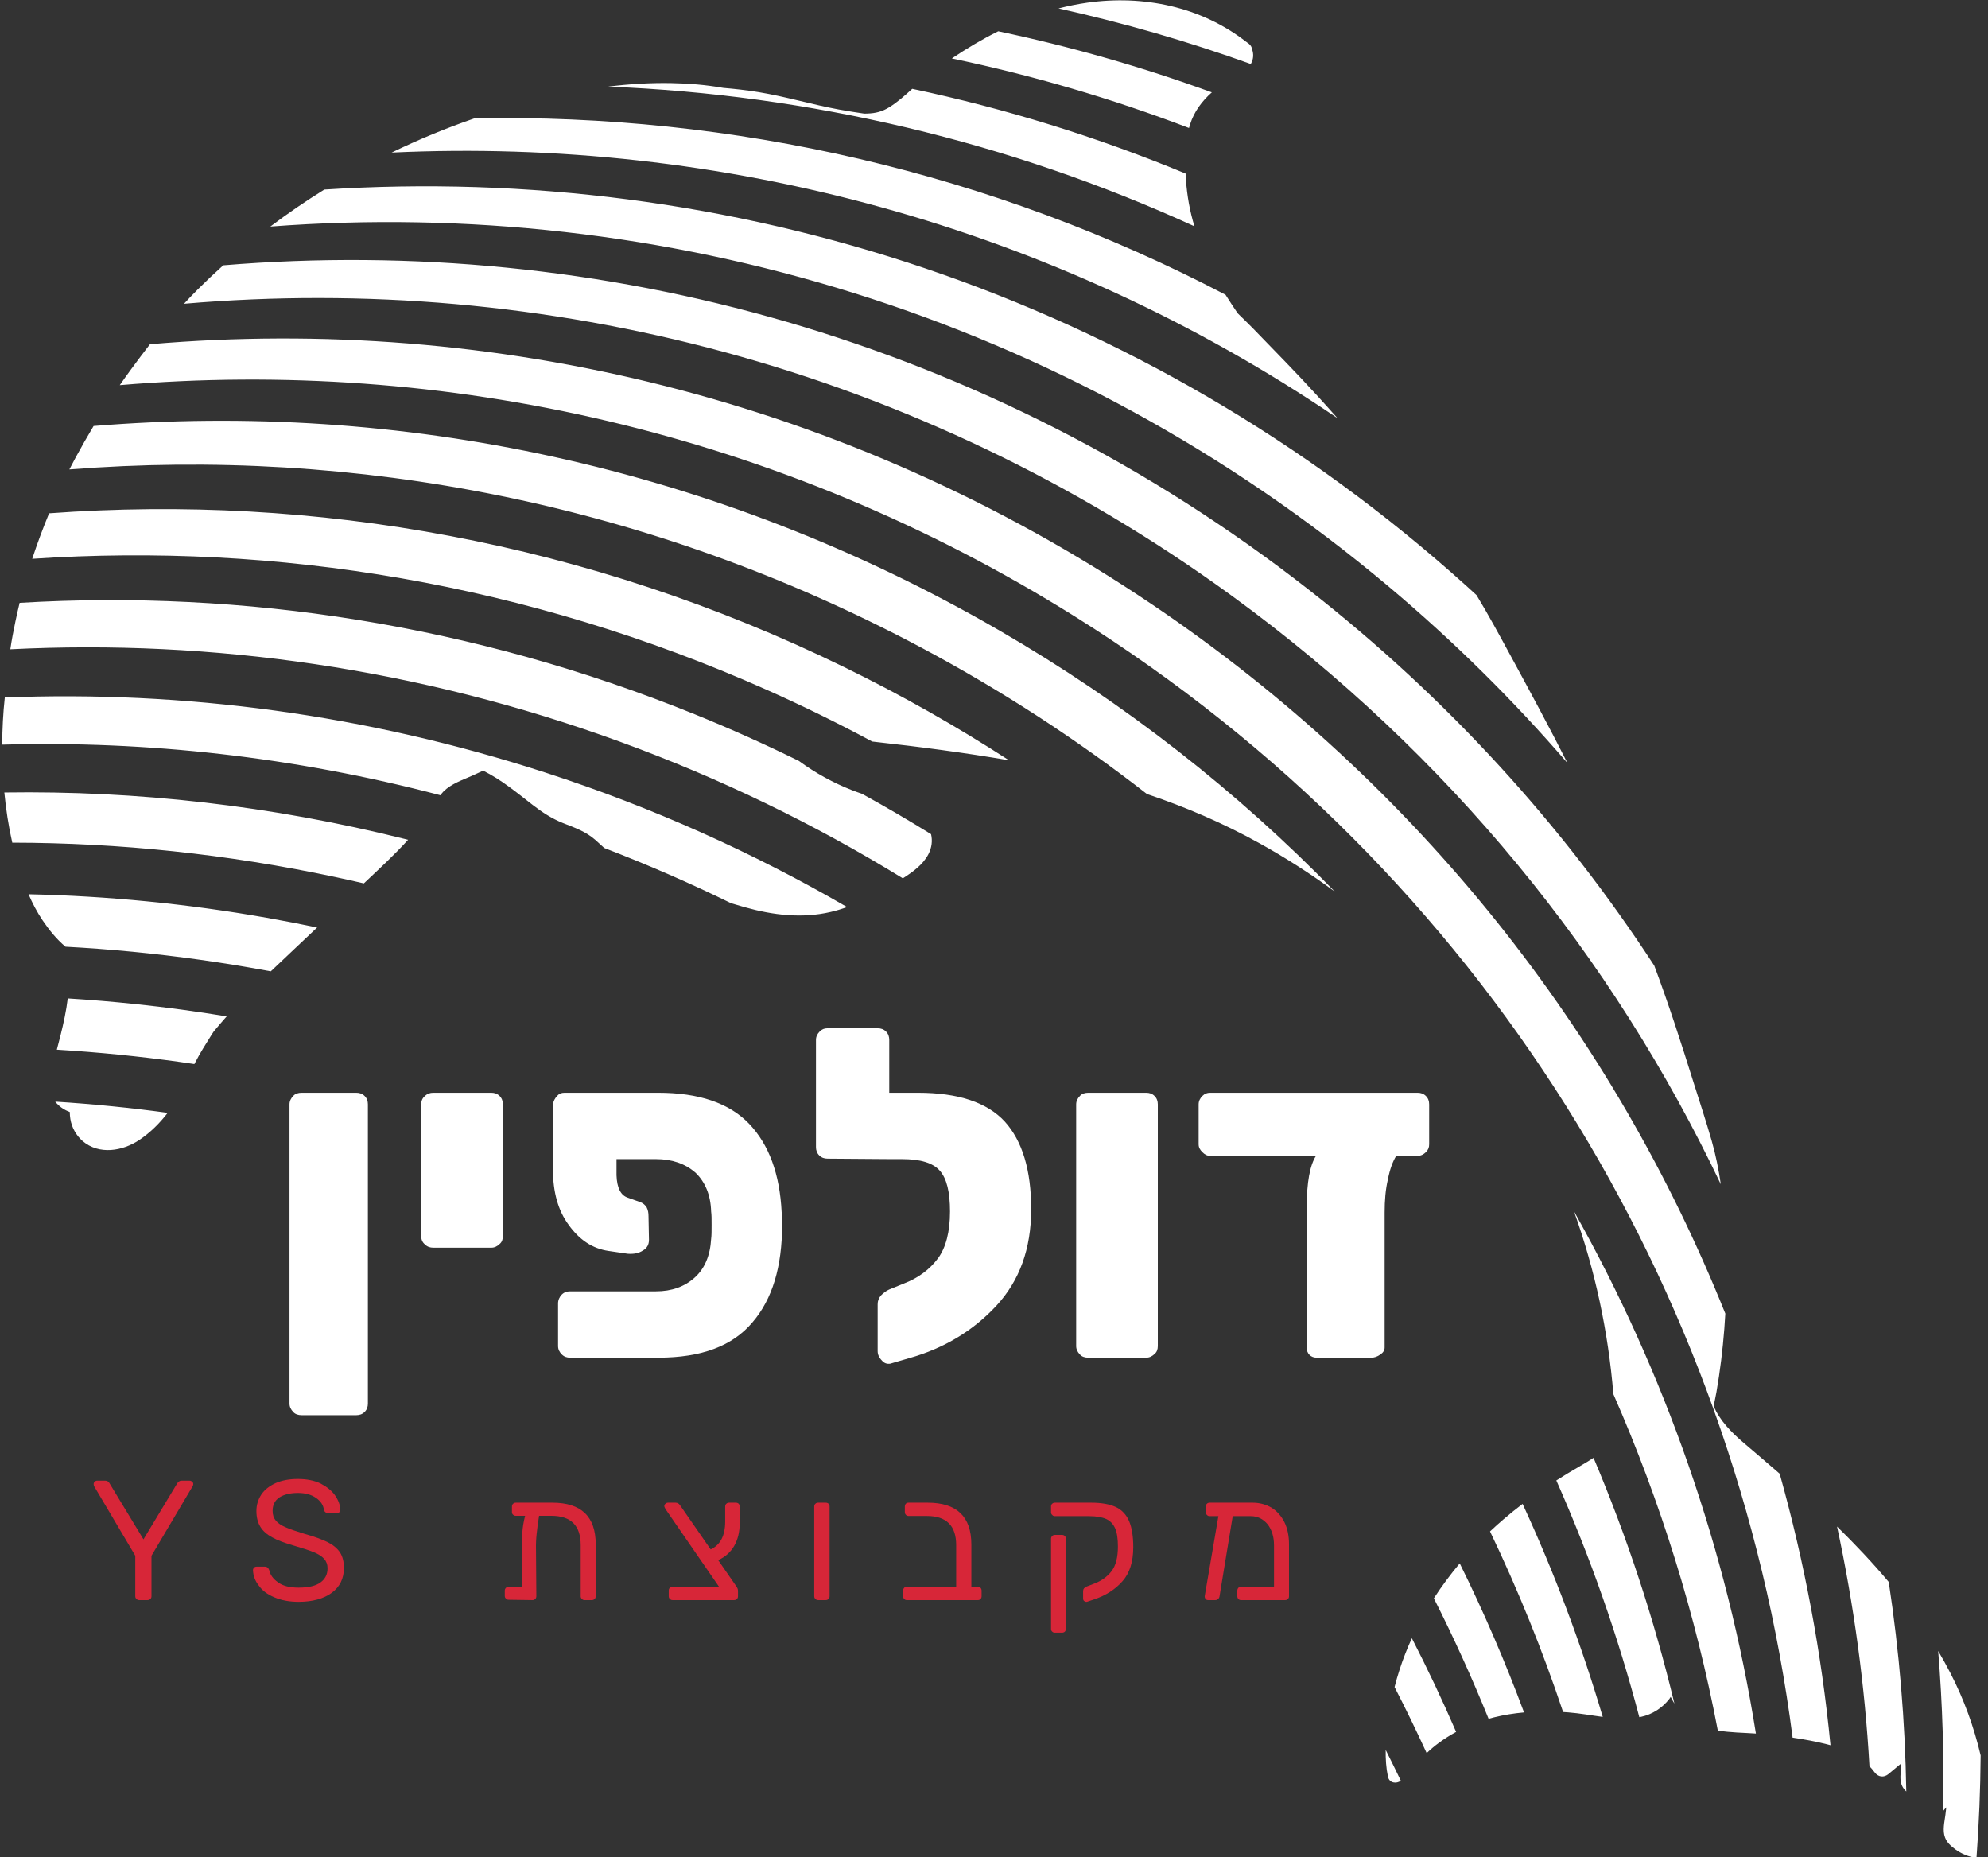 <?xml version="1.0" encoding="UTF-8" standalone="no"?>
<!DOCTYPE svg PUBLIC "-//W3C//DTD SVG 1.1//EN" "http://www.w3.org/Graphics/SVG/1.1/DTD/svg11.dtd">
<svg width="100%" height="100%" viewBox="0 0 1290 1205" version="1.1" xmlns="http://www.w3.org/2000/svg" xmlns:xlink="http://www.w3.org/1999/xlink" xml:space="preserve" xmlns:serif="http://www.serif.com/" style="fill-rule:evenodd;clip-rule:evenodd;stroke-linejoin:round;stroke-miterlimit:2;">
    <rect x="0" y="0" width="1290" height="1205" fill="#333333" stroke="none"/>
    <g transform="matrix(2.264,0,0,2.264,-870.69,-684.077)">
        <g transform="matrix(0.626,0,0,0.626,-634.278,239.305)">
            <path d="M2200.23,129.701C2171.44,119.342 2142.03,110.85 2112.21,104.263C2116.51,103.153 2120.9,102.267 2125.36,101.633C2151.06,97.987 2177.57,103.458 2198.18,119.583C2198.24,119.625 2198.32,119.633 2198.39,119.683C2198.45,119.725 2198.48,119.8 2198.55,119.85C2198.81,120.054 2199.1,120.221 2199.36,120.429C2200.35,121.229 2200.74,122.154 2200.87,123.083C2201.59,125.092 2201.5,127.367 2200.42,129.367C2200.36,129.48 2200.3,129.591 2200.23,129.701ZM2084.62,114.717C2117.78,121.699 2150.47,131.034 2182.41,142.681C2177.91,146.679 2174.27,151.51 2172.45,157.333C2172.27,157.883 2172.11,158.435 2171.96,158.991C2136.58,145.493 2100.26,134.865 2063.37,127.155C2070.21,122.57 2077.28,118.365 2084.62,114.717ZM2045.24,141.062C2087.89,150.097 2129.8,163.044 2170.39,179.852C2170.71,187.206 2171.78,194.483 2173.74,201.592C2173.96,202.401 2174.2,203.204 2174.46,204.002C2089.45,165.143 1998.11,143.725 1906.02,140.046C1915.59,138.863 1925.23,138.264 1934.86,138.437C1942.84,138.579 1950.84,139.233 1958.7,140.633C1964.1,141.083 1969.48,141.696 1974.87,142.575C1987.27,144.6 1999.38,148.287 2011.76,150.546C2015.59,151.246 2019.44,151.854 2023.3,152.421C2023.77,152.408 2024.24,152.392 2024.7,152.379C2028.45,152.267 2031.47,151.496 2034.68,149.521C2038.51,147.17 2041.88,144.112 2045.24,141.062ZM1844.86,154.558C1963.04,152.347 2081.58,179.341 2188.68,235.336C2190.47,238.189 2192.33,241.003 2194.22,243.796C2196.65,246.208 2199.15,248.558 2201.53,251.021C2211.2,261.017 2220.97,270.912 2230.35,281.187C2233.56,284.703 2236.75,288.244 2239.91,291.808C2109.91,203.582 1957.41,163.197 1806.88,170.243C1819.2,164.271 1831.89,159.016 1844.86,154.558ZM1776.05,187.185C1961.03,175.198 2150.48,234.882 2298.95,368.613C2300.51,370.013 2302.05,371.418 2303.59,372.828C2309.04,381.82 2314.04,391.084 2319.06,400.321C2327.95,416.698 2336.83,433.093 2345.24,449.725C2320.54,421.063 2293.22,394.004 2263.33,368.886C2114.99,244.26 1930.54,190.533 1751.33,204.113C1759.31,198.098 1767.56,192.449 1776.05,187.185ZM2517.2,929.486C2517.7,905.029 2516.95,880.571 2514.96,856.216C2516.93,859.548 2518.82,862.942 2520.6,866.404C2526.71,878.231 2531.34,890.996 2534.41,904.039C2534.29,919.633 2533.65,935.229 2532.51,950.799C2529.19,950.706 2525.29,948.854 2522.79,947C2520.84,945.562 2518.99,943.954 2518.11,941.625C2516.86,938.337 2517.85,934.604 2518.27,931.233C2518.41,930.092 2518.54,928.937 2518.68,927.787C2518.2,928.354 2517.69,928.896 2517.21,929.471C2517.21,929.476 2517.2,929.481 2517.2,929.486ZM1729.78,221.857C1902.11,207.628 2080.04,255.657 2226.88,370.437C2290.43,420.107 2343.25,478.443 2384.98,542.473C2391.57,560.086 2397.36,578.038 2402.97,595.971C2405.77,604.875 2408.72,613.733 2411.28,622.704C2413.14,629.243 2414.47,635.864 2415.44,642.56C2366.12,538.777 2290.95,445.493 2191.59,373.171C2047.36,268.188 1876.76,225.296 1711.81,239.457C1713.85,237.244 1715.93,235.074 1718.05,232.954C1721.87,229.156 1725.78,225.456 1729.78,221.857ZM2483.5,908.961C2481.39,872.056 2476.43,835.367 2468.66,799.248C2476.93,807.356 2484.9,815.774 2492.33,824.621C2497.15,856.359 2499.84,888.409 2500.36,920.536C2499.61,919.819 2498.95,919.02 2498.49,918.075C2497.18,915.408 2497.81,912.133 2497.95,909.287C2497.98,908.758 2498,908.221 2498.03,907.683C2496.1,909.296 2494.17,910.912 2492.23,912.525C2490.06,914.325 2487.46,913.958 2485.82,911.7C2485.11,910.724 2484.33,909.813 2483.5,908.961ZM1696.24,257.98C1852.88,244.524 2014.96,282.526 2155.28,377.26C2277.74,459.934 2366.32,574.125 2417.51,701.764C2417.38,704.079 2417.22,706.391 2417.05,708.7C2416.3,718.379 2415.12,728.037 2413.46,737.604C2413.09,739.767 2412.58,741.908 2412.16,744.058C2414.92,750.708 2420.39,756.233 2425.82,760.85C2431.36,765.57 2436.91,770.284 2442.4,775.069C2453.79,815.723 2461.58,857.329 2465.66,899.361C2465.13,899.213 2464.6,899.072 2464.07,898.937C2458.9,897.621 2453.62,896.653 2448.32,895.888C2421.96,691.572 2307.72,500.213 2119.6,382.552C1983.93,297.696 1830.6,264.167 1682.41,276.715C1684.09,274.292 1685.8,271.89 1687.55,269.512C1690.39,265.643 1693.28,261.787 1696.24,257.98ZM1670.42,295.421C1810.12,283.934 1954.58,313.424 2084.96,388.917C2142.84,422.427 2194.23,462.855 2238.7,508.554C2227.67,500.435 2216.11,493.018 2204.1,486.367C2187.56,477.203 2170.38,469.835 2152.7,463.897C2120.73,438.987 2086.2,416.482 2049.21,396.781C1925.04,330.641 1790.01,305.026 1659.33,315.302C1660.26,313.475 1661.22,311.661 1662.19,309.862C1664.84,304.988 1667.58,300.172 1670.42,295.421ZM2348.2,654.919C2390.04,729.169 2418.18,810.265 2431.51,894.007C2425.84,893.616 2419.8,893.582 2414.07,892.624C2403.97,839.677 2387.92,787.988 2366.25,738.625C2363.9,710.089 2357.89,681.869 2348.2,654.919ZM1650.05,335.385C1771.52,326.445 1896.87,348.547 2014.11,405.81C2040.41,418.658 2065.57,432.916 2089.54,448.449C2069.03,444.951 2048.39,442.222 2027.72,439.958C2027.46,439.929 2027.19,439.901 2026.93,439.873C2011.29,431.469 1995.23,423.584 1978.75,416.251C1869.33,367.56 1754.13,348.719 1642.32,356.215C1644.63,349.206 1647.21,342.241 1650.05,335.385ZM2357.17,767.793C2372.58,804.186 2384.97,841.816 2394.19,880.264C2394.11,880.132 2394.03,880 2393.95,879.867C2393.44,879.042 2392.95,878.142 2392.49,877.221C2392.29,877.525 2392.12,877.842 2391.88,878.142C2388.72,882.233 2384.08,885.267 2379.01,886.342C2378.72,886.404 2378.43,886.461 2378.13,886.515C2368.38,849.425 2355.66,813.177 2340.13,778.148C2343.49,776.005 2346.91,773.939 2350.37,771.937C2352.69,770.593 2354.98,769.256 2357.17,767.793ZM1636.56,376.378C1738.93,370.288 1844.21,386.303 1945.52,427.332C1961.85,433.946 1977.81,441.099 1993.37,448.761C2000.86,454.272 2009.13,458.813 2017.75,462.179C2019.23,462.753 2020.72,463.283 2022.22,463.788C2032.97,469.703 2043.51,475.868 2053.85,482.273C2054.57,485.261 2054.19,488.469 2052.64,491.45C2050.11,496.303 2045.43,499.61 2040.94,502.492C2000.77,477.803 1957.54,456.766 1911.53,439.988C1819.3,406.357 1724.6,392.999 1632.3,397.636C1632.91,393.359 1633.75,389.108 1634.63,384.892C1635.23,382.043 1635.87,379.205 1636.56,376.378ZM2324.69,788.881C2339.26,820.434 2351.53,853.033 2361.39,886.4C2356.07,885.706 2350.77,884.709 2345.54,884.317C2344.77,884.259 2344.01,884.207 2343.24,884.161C2333.81,855.919 2322.63,828.302 2309.78,801.48C2311.8,799.572 2313.88,797.712 2315.99,795.904C2318.82,793.473 2321.72,791.135 2324.69,788.881ZM1629.77,419.698C1711.48,416.489 1795.1,427.399 1877.36,454.105C1926.41,470.029 1972.56,490.783 2015.44,515.67C2012.95,516.549 2010.43,517.303 2007.85,517.904C1994.76,520.958 1981.5,519.342 1968.69,515.754C1966.55,515.157 1964.42,514.532 1962.29,513.886C1943.47,504.672 1924.11,496.228 1904.23,488.606C1902.88,487.367 1901.53,486.118 1900.15,484.908C1895.62,480.958 1890.75,479.342 1885.27,477.158C1880.22,475.137 1875.86,472.287 1871.57,468.975C1864.13,463.237 1857.17,457.35 1848.77,453.208C1847.12,453.979 1845.49,454.754 1843.82,455.483C1839.25,457.508 1834.26,459.158 1830.63,462.725C1830.34,463.012 1830.09,463.342 1829.81,463.65C1829.66,463.933 1829.51,464.214 1829.36,464.495C1762.27,446.857 1694.79,439.434 1628.59,441.29C1628.62,434.068 1628.99,426.84 1629.77,419.698ZM2295.91,816.112C2306.89,838.316 2316.72,861.09 2325.35,884.339C2320.72,884.751 2316.13,885.482 2311.6,886.608C2310.77,886.815 2309.94,887.035 2309.12,887.269C2301.54,868.522 2293.18,850.113 2284.06,832.095C2287.67,826.528 2291.64,821.193 2295.91,816.112ZM1629.56,463.195C1690.13,462.297 1751.8,469.173 1813.32,484.572C1813.68,484.664 1814.05,484.756 1814.42,484.849C1808.05,491.864 1801.05,498.31 1794.16,504.811C1789.87,503.814 1785.56,502.855 1781.23,501.933C1731.58,491.351 1682.03,486.231 1633.19,486.167C1631.47,478.607 1630.3,470.916 1629.56,463.195ZM2273.99,850.379C2281.21,864.437 2287.98,878.738 2294.26,893.26C2291.49,894.755 2288.83,896.442 2286.28,898.325C2284.35,899.751 2282.51,901.306 2280.77,902.967C2276.1,892.769 2271.2,882.687 2266.07,872.73C2266.76,870.009 2267.54,867.311 2268.41,864.637C2269.99,859.771 2271.86,855.015 2273.99,850.379ZM1640.64,509.791C1676.64,510.569 1713.03,514.096 1749.58,520.537C1757.37,521.909 1765.09,523.402 1772.77,525.014C1769.25,528.34 1765.73,531.666 1762.2,534.992C1758.65,538.349 1755.08,541.695 1751.55,545.071C1740.9,543.079 1730.15,541.317 1719.31,539.793C1698.63,536.884 1678.03,534.896 1657.55,533.798C1653.49,530.39 1650.05,526.145 1647.1,521.771C1644.56,518.017 1642.45,513.979 1640.64,509.791ZM2262.01,901.515C2264.37,906.188 2266.68,910.89 2268.94,915.617C2266.92,917.092 2263.69,916.795 2263.04,913.725C2262.2,909.774 2261.94,905.65 2262.01,901.515ZM1658.59,557.481C1668.94,558.122 1679.32,558.989 1689.73,560.086C1703.75,561.563 1717.62,563.439 1731.36,565.7C1729.34,567.974 1727.36,570.284 1725.42,572.625C1725.11,573.1 1724.78,573.567 1724.48,574.05C1721.86,578.258 1719.17,582.425 1716.92,586.846C1716.81,587.07 1716.7,587.294 1716.58,587.518C1698.24,584.782 1679.65,582.738 1660.84,581.414C1658.42,581.243 1656,581.085 1653.59,580.939C1654.16,578.763 1654.73,576.586 1655.28,574.4C1656.67,568.825 1657.91,563.186 1658.59,557.481ZM1652.86,604.732C1670.2,605.833 1687.36,607.55 1704.33,609.863C1700.69,614.645 1696.35,618.908 1691.4,622.242C1683.71,627.408 1672.91,629.233 1665.4,622.771C1662.47,620.246 1660.4,616.55 1659.79,612.729C1659.63,611.733 1659.52,610.612 1659.51,609.467C1656.9,608.519 1654.54,606.898 1652.86,604.732Z" style="fill:white;"/>
        </g>
        <g transform="matrix(0.346,0,0,0.346,20.037,243.466)">
            <g transform="matrix(384.227,0,0,384.227,1270.74,1294.12)">
                <path d="M0.085,0.124C0.078,0.124 0.071,0.122 0.067,0.117C0.062,0.112 0.059,0.106 0.059,0.099L0.059,-0.546C0.059,-0.553 0.062,-0.559 0.067,-0.564C0.071,-0.569 0.078,-0.571 0.085,-0.571L0.203,-0.571C0.21,-0.571 0.216,-0.569 0.221,-0.564C0.226,-0.559 0.228,-0.553 0.228,-0.546L0.228,0.099C0.228,0.106 0.226,0.112 0.221,0.117C0.216,0.122 0.21,0.124 0.203,0.124L0.085,0.124Z" style="fill:white;fill-rule:nonzero;"/>
            </g>
            <g transform="matrix(384.227,0,0,384.227,1381.4,1294.12)">
                <path d="M0.081,-0.237C0.074,-0.237 0.068,-0.239 0.063,-0.244C0.057,-0.249 0.055,-0.255 0.055,-0.262L0.055,-0.546C0.055,-0.553 0.057,-0.559 0.063,-0.564C0.068,-0.569 0.074,-0.571 0.081,-0.571L0.206,-0.571C0.213,-0.571 0.219,-0.569 0.224,-0.564C0.229,-0.559 0.231,-0.553 0.231,-0.546L0.231,-0.262C0.231,-0.255 0.229,-0.249 0.224,-0.245C0.219,-0.24 0.213,-0.237 0.206,-0.237L0.081,-0.237Z" style="fill:white;fill-rule:nonzero;"/>
            </g>
            <g transform="matrix(384.227,0,0,384.227,1491.29,1294.12)">
                <path d="M0.19,-0.393C0.191,-0.366 0.199,-0.35 0.214,-0.345L0.242,-0.335C0.247,-0.333 0.252,-0.329 0.255,-0.324C0.258,-0.318 0.259,-0.312 0.259,-0.305L0.26,-0.254C0.26,-0.244 0.256,-0.236 0.247,-0.231C0.238,-0.225 0.227,-0.223 0.214,-0.224L0.173,-0.23C0.138,-0.235 0.11,-0.254 0.087,-0.286C0.064,-0.317 0.053,-0.357 0.053,-0.405L0.053,-0.546C0.054,-0.553 0.057,-0.559 0.062,-0.564C0.066,-0.569 0.071,-0.571 0.078,-0.571L0.28,-0.571C0.367,-0.571 0.433,-0.549 0.476,-0.504C0.519,-0.459 0.542,-0.395 0.546,-0.314C0.547,-0.307 0.547,-0.298 0.547,-0.286C0.547,-0.196 0.526,-0.126 0.483,-0.076C0.44,-0.025 0.373,-0 0.28,-0L0.09,-0C0.083,-0 0.077,-0.002 0.072,-0.007C0.067,-0.012 0.064,-0.018 0.064,-0.025L0.064,-0.117C0.064,-0.124 0.067,-0.131 0.072,-0.136C0.077,-0.141 0.083,-0.143 0.09,-0.143L0.275,-0.143C0.309,-0.143 0.337,-0.153 0.359,-0.173C0.38,-0.192 0.392,-0.22 0.394,-0.256C0.395,-0.263 0.395,-0.273 0.395,-0.286C0.395,-0.299 0.395,-0.308 0.394,-0.315C0.393,-0.351 0.381,-0.379 0.36,-0.399C0.338,-0.418 0.31,-0.428 0.275,-0.428L0.19,-0.428L0.19,-0.393Z" style="fill:white;fill-rule:nonzero;"/>
            </g>
            <g transform="matrix(384.227,0,0,384.227,1716.45,1294.12)">
                <path d="M0.254,-0.571C0.341,-0.571 0.403,-0.55 0.441,-0.509C0.479,-0.467 0.498,-0.404 0.498,-0.32C0.498,-0.235 0.473,-0.166 0.423,-0.112C0.373,-0.058 0.31,-0.02 0.235,0.001L0.194,0.013C0.187,0.014 0.181,0.012 0.176,0.006C0.17,0 0.167,-0.007 0.167,-0.014L0.167,-0.115C0.167,-0.122 0.169,-0.128 0.174,-0.134C0.179,-0.139 0.185,-0.144 0.192,-0.147L0.224,-0.16C0.255,-0.172 0.279,-0.19 0.297,-0.214C0.314,-0.237 0.323,-0.271 0.323,-0.315C0.323,-0.357 0.316,-0.386 0.301,-0.403C0.286,-0.42 0.259,-0.428 0.219,-0.428L0.193,-0.428L0.059,-0.429C0.052,-0.429 0.046,-0.431 0.041,-0.436C0.036,-0.441 0.034,-0.447 0.034,-0.454L0.034,-0.685C0.034,-0.692 0.037,-0.698 0.042,-0.703C0.047,-0.708 0.052,-0.71 0.059,-0.71L0.167,-0.71C0.174,-0.71 0.18,-0.708 0.185,-0.703C0.19,-0.698 0.192,-0.692 0.192,-0.685L0.192,-0.571L0.254,-0.571Z" style="fill:white;fill-rule:nonzero;"/>
            </g>
            <g transform="matrix(384.227,0,0,384.227,1922.39,1294.12)">
                <path d="M0.085,-0C0.078,-0 0.071,-0.002 0.067,-0.007C0.062,-0.012 0.059,-0.018 0.059,-0.025L0.059,-0.546C0.059,-0.553 0.062,-0.559 0.067,-0.564C0.071,-0.569 0.078,-0.571 0.085,-0.571L0.21,-0.571C0.217,-0.571 0.223,-0.569 0.228,-0.564C0.233,-0.559 0.235,-0.553 0.235,-0.546L0.235,-0.025C0.235,-0.018 0.233,-0.012 0.228,-0.008C0.223,-0.003 0.217,-0 0.21,-0L0.085,-0Z" style="fill:white;fill-rule:nonzero;"/>
            </g>
            <g transform="matrix(384.227,0,0,384.227,2035.36,1294.12)">
                <path d="M0.501,-0.571C0.508,-0.571 0.514,-0.569 0.519,-0.564C0.524,-0.559 0.526,-0.553 0.526,-0.546L0.526,-0.46C0.526,-0.453 0.524,-0.448 0.519,-0.443C0.514,-0.438 0.508,-0.435 0.501,-0.435L0.455,-0.435C0.447,-0.422 0.441,-0.405 0.437,-0.384C0.432,-0.363 0.43,-0.339 0.43,-0.313L0.43,-0.022C0.43,-0.016 0.427,-0.011 0.421,-0.007C0.414,-0.002 0.408,-0 0.401,-0L0.284,-0C0.277,-0 0.272,-0.002 0.268,-0.006C0.264,-0.01 0.262,-0.015 0.262,-0.022L0.262,-0.324C0.262,-0.378 0.269,-0.415 0.282,-0.435L0.054,-0.435C0.047,-0.435 0.042,-0.438 0.037,-0.443C0.032,-0.448 0.029,-0.453 0.029,-0.46L0.029,-0.546C0.029,-0.553 0.032,-0.559 0.037,-0.564C0.042,-0.569 0.047,-0.571 0.054,-0.571L0.501,-0.571Z" style="fill:white;fill-rule:nonzero;"/>
            </g>
        </g>
        <g transform="matrix(0.295,0,0,0.295,72.642,298.618)">
            <g transform="matrix(165.747,0,0,165.747,1143.27,1566.43)">
                <path d="M0.298,-0C0.291,-0 0.286,-0.002 0.282,-0.007C0.277,-0.011 0.275,-0.016 0.275,-0.023L0.275,-0.26L0.034,-0.667C0.032,-0.671 0.031,-0.675 0.031,-0.68C0.031,-0.685 0.033,-0.69 0.037,-0.694C0.041,-0.698 0.046,-0.7 0.051,-0.7L0.099,-0.7C0.111,-0.7 0.12,-0.694 0.125,-0.683L0.323,-0.356L0.52,-0.683C0.527,-0.694 0.535,-0.7 0.546,-0.7L0.594,-0.7C0.599,-0.7 0.604,-0.698 0.609,-0.694C0.613,-0.69 0.615,-0.685 0.615,-0.68C0.615,-0.677 0.614,-0.672 0.611,-0.667L0.37,-0.26L0.37,-0.023C0.37,-0.016 0.368,-0.011 0.364,-0.007C0.359,-0.002 0.353,-0 0.346,-0L0.298,-0Z" style="fill:rgb(215,38,56);fill-rule:nonzero;"/>
            </g>
            <g transform="matrix(165.747,0,0,165.747,1296.09,1566.43)">
                <path d="M0.311,0.01C0.256,0.01 0.209,0.001 0.169,-0.016C0.128,-0.033 0.097,-0.056 0.077,-0.085C0.055,-0.113 0.044,-0.143 0.043,-0.176C0.043,-0.181 0.045,-0.186 0.049,-0.19C0.053,-0.194 0.058,-0.196 0.064,-0.196L0.113,-0.196C0.125,-0.196 0.133,-0.189 0.138,-0.176C0.144,-0.148 0.161,-0.124 0.19,-0.104C0.218,-0.083 0.258,-0.073 0.311,-0.073C0.368,-0.073 0.41,-0.083 0.438,-0.103C0.466,-0.123 0.48,-0.151 0.48,-0.186C0.48,-0.209 0.473,-0.227 0.46,-0.242C0.446,-0.257 0.426,-0.27 0.399,-0.281C0.372,-0.292 0.331,-0.305 0.277,-0.321C0.226,-0.336 0.185,-0.351 0.155,-0.368C0.124,-0.385 0.101,-0.405 0.086,-0.43C0.071,-0.454 0.063,-0.485 0.063,-0.522C0.063,-0.558 0.073,-0.59 0.092,-0.619C0.111,-0.647 0.139,-0.669 0.176,-0.686C0.213,-0.702 0.256,-0.71 0.306,-0.71C0.358,-0.71 0.403,-0.701 0.44,-0.683C0.476,-0.664 0.505,-0.641 0.524,-0.614C0.543,-0.586 0.554,-0.558 0.555,-0.53C0.555,-0.524 0.553,-0.519 0.549,-0.515C0.545,-0.511 0.54,-0.509 0.534,-0.509L0.484,-0.509C0.479,-0.509 0.474,-0.511 0.469,-0.514C0.464,-0.517 0.461,-0.522 0.459,-0.529C0.455,-0.558 0.439,-0.581 0.411,-0.6C0.383,-0.619 0.348,-0.628 0.306,-0.628C0.261,-0.628 0.225,-0.619 0.198,-0.602C0.171,-0.584 0.158,-0.558 0.158,-0.523C0.158,-0.5 0.164,-0.481 0.177,-0.466C0.189,-0.451 0.208,-0.438 0.234,-0.427C0.259,-0.416 0.297,-0.403 0.346,-0.388C0.403,-0.372 0.447,-0.356 0.48,-0.34C0.512,-0.324 0.536,-0.304 0.552,-0.281C0.568,-0.257 0.576,-0.226 0.576,-0.189C0.576,-0.126 0.552,-0.078 0.505,-0.043C0.457,-0.008 0.392,0.01 0.311,0.01Z" style="fill:rgb(215,38,56);fill-rule:nonzero;"/>
            </g>
            <g transform="matrix(165.747,0,0,165.747,1539.07,1566.43)">
                <path d="M0.332,-0.571C0.501,-0.571 0.586,-0.49 0.586,-0.327L0.586,-0.023C0.586,-0.016 0.584,-0.011 0.58,-0.007C0.575,-0.002 0.57,-0 0.563,-0L0.521,-0C0.514,-0 0.509,-0.002 0.505,-0.007C0.5,-0.011 0.498,-0.016 0.498,-0.023L0.498,-0.322C0.498,-0.437 0.441,-0.494 0.326,-0.494L0.254,-0.494C0.247,-0.452 0.243,-0.417 0.24,-0.39C0.237,-0.362 0.235,-0.33 0.236,-0.295L0.238,-0.023C0.238,-0.016 0.236,-0.011 0.232,-0.007C0.227,-0.002 0.222,-0 0.215,-0L0.076,-0.002C0.069,-0.002 0.064,-0.004 0.06,-0.009C0.055,-0.013 0.053,-0.018 0.053,-0.025L0.053,-0.055C0.053,-0.062 0.055,-0.067 0.06,-0.072C0.064,-0.076 0.069,-0.078 0.076,-0.078L0.153,-0.077L0.153,-0.291C0.152,-0.333 0.153,-0.369 0.156,-0.398C0.158,-0.427 0.163,-0.459 0.172,-0.494L0.118,-0.494C0.111,-0.494 0.106,-0.496 0.102,-0.5C0.097,-0.504 0.095,-0.509 0.095,-0.516L0.095,-0.548C0.095,-0.555 0.097,-0.561 0.102,-0.565C0.106,-0.569 0.111,-0.571 0.118,-0.571L0.332,-0.571Z" style="fill:rgb(215,38,56);fill-rule:nonzero;"/>
            </g>
            <g transform="matrix(165.747,0,0,165.747,1697.86,1566.43)">
                <path d="M0.472,-0.45C0.472,-0.399 0.461,-0.355 0.44,-0.318C0.419,-0.281 0.387,-0.253 0.346,-0.234L0.45,-0.084C0.458,-0.074 0.462,-0.064 0.462,-0.054L0.462,-0.023C0.462,-0.016 0.46,-0.011 0.456,-0.007C0.451,-0.002 0.446,-0 0.439,-0L0.079,-0C0.072,-0 0.067,-0.002 0.063,-0.007C0.058,-0.011 0.056,-0.016 0.056,-0.023L0.056,-0.056C0.056,-0.063 0.058,-0.068 0.063,-0.072C0.067,-0.076 0.072,-0.078 0.079,-0.078L0.351,-0.078L0.038,-0.532C0.033,-0.541 0.03,-0.547 0.03,-0.551C0.03,-0.556 0.032,-0.561 0.037,-0.565C0.041,-0.569 0.046,-0.571 0.052,-0.571L0.096,-0.571C0.107,-0.571 0.116,-0.566 0.123,-0.555L0.302,-0.297C0.359,-0.324 0.387,-0.378 0.387,-0.461L0.387,-0.548C0.387,-0.555 0.389,-0.561 0.394,-0.565C0.398,-0.569 0.403,-0.571 0.41,-0.571L0.449,-0.571C0.456,-0.571 0.461,-0.569 0.466,-0.565C0.47,-0.56 0.472,-0.555 0.472,-0.548L0.472,-0.45Z" style="fill:rgb(215,38,56);fill-rule:nonzero;"/>
            </g>
            <g transform="matrix(165.747,0,0,165.747,1835.59,1566.43)">
                <path d="M0.101,-0C0.094,-0 0.089,-0.002 0.085,-0.007C0.08,-0.011 0.078,-0.016 0.078,-0.023L0.078,-0.548C0.078,-0.555 0.08,-0.561 0.085,-0.565C0.089,-0.569 0.094,-0.571 0.101,-0.571L0.145,-0.571C0.152,-0.571 0.157,-0.569 0.162,-0.565C0.166,-0.56 0.168,-0.555 0.168,-0.548L0.168,-0.023C0.168,-0.016 0.166,-0.011 0.162,-0.007C0.157,-0.002 0.152,-0 0.145,-0L0.101,-0Z" style="fill:rgb(215,38,56);fill-rule:nonzero;"/>
            </g>
            <g transform="matrix(165.747,0,0,165.747,1925.92,1566.43)">
                <path d="M0.076,-0C0.069,-0 0.064,-0.002 0.06,-0.007C0.056,-0.011 0.054,-0.016 0.054,-0.023L0.054,-0.055C0.054,-0.062 0.056,-0.067 0.06,-0.072C0.064,-0.076 0.069,-0.078 0.076,-0.078L0.365,-0.078L0.365,-0.322C0.365,-0.436 0.308,-0.493 0.193,-0.493L0.086,-0.493C0.079,-0.493 0.074,-0.495 0.07,-0.5C0.066,-0.504 0.064,-0.509 0.064,-0.516L0.064,-0.548C0.064,-0.555 0.066,-0.56 0.07,-0.565C0.074,-0.569 0.079,-0.571 0.086,-0.571L0.198,-0.571C0.369,-0.571 0.454,-0.489 0.454,-0.326L0.454,-0.078L0.492,-0.078C0.499,-0.078 0.504,-0.076 0.508,-0.072C0.512,-0.067 0.514,-0.062 0.514,-0.055L0.514,-0.023C0.514,-0.016 0.512,-0.011 0.508,-0.007C0.504,-0.002 0.499,-0 0.492,-0L0.076,-0Z" style="fill:rgb(215,38,56);fill-rule:nonzero;"/>
            </g>
            <g transform="matrix(165.747,0,0,165.747,2065.65,1566.43)">
                <path d="M0.291,0.009C0.29,0.01 0.287,0.01 0.284,0.01C0.279,0.01 0.275,0.008 0.272,0.005C0.268,0.002 0.266,-0.003 0.266,-0.009L0.266,-0.053C0.266,-0.065 0.273,-0.074 0.288,-0.08L0.327,-0.095C0.373,-0.112 0.408,-0.137 0.433,-0.17C0.458,-0.203 0.47,-0.251 0.47,-0.314C0.47,-0.359 0.465,-0.394 0.454,-0.42C0.443,-0.445 0.426,-0.464 0.402,-0.475C0.377,-0.486 0.344,-0.492 0.301,-0.492L0.101,-0.492C0.094,-0.492 0.089,-0.494 0.085,-0.499C0.08,-0.503 0.078,-0.508 0.078,-0.515L0.078,-0.549C0.078,-0.556 0.08,-0.561 0.085,-0.565C0.089,-0.569 0.094,-0.571 0.101,-0.571L0.313,-0.571C0.374,-0.571 0.423,-0.562 0.459,-0.545C0.494,-0.528 0.52,-0.5 0.536,-0.462C0.552,-0.424 0.56,-0.373 0.56,-0.31C0.56,-0.225 0.539,-0.158 0.497,-0.111C0.455,-0.063 0.4,-0.028 0.333,-0.005L0.291,0.009ZM0.101,0.191C0.094,0.191 0.089,0.189 0.085,0.185C0.08,0.181 0.078,0.175 0.078,0.168L0.078,-0.359C0.078,-0.366 0.08,-0.371 0.085,-0.376C0.089,-0.38 0.094,-0.382 0.101,-0.382L0.142,-0.382C0.149,-0.382 0.154,-0.38 0.159,-0.376C0.163,-0.371 0.165,-0.366 0.165,-0.359L0.165,0.168C0.165,0.175 0.163,0.18 0.159,0.185C0.154,0.189 0.149,0.191 0.142,0.191L0.101,0.191Z" style="fill:rgb(215,38,56);fill-rule:nonzero;"/>
            </g>
            <g transform="matrix(165.747,0,0,165.747,2218.8,1566.43)">
                <path d="M0.335,-0.571C0.376,-0.571 0.413,-0.561 0.446,-0.542C0.478,-0.522 0.503,-0.494 0.522,-0.457C0.54,-0.42 0.549,-0.377 0.549,-0.327L0.549,-0.023C0.549,-0.016 0.547,-0.011 0.543,-0.007C0.538,-0.002 0.533,-0 0.526,-0L0.268,-0C0.261,-0 0.256,-0.002 0.252,-0.007C0.248,-0.011 0.246,-0.016 0.246,-0.023L0.246,-0.055C0.246,-0.062 0.248,-0.067 0.252,-0.072C0.256,-0.076 0.261,-0.078 0.268,-0.078L0.461,-0.078L0.461,-0.321C0.461,-0.372 0.448,-0.413 0.423,-0.445C0.397,-0.476 0.364,-0.492 0.325,-0.492L0.219,-0.492L0.142,-0.024C0.141,-0.017 0.139,-0.012 0.134,-0.007C0.129,-0.002 0.123,-0 0.117,-0L0.075,-0C0.068,-0 0.063,-0.002 0.06,-0.007C0.056,-0.012 0.054,-0.017 0.055,-0.024L0.135,-0.492L0.084,-0.492C0.077,-0.492 0.072,-0.494 0.068,-0.499C0.063,-0.503 0.061,-0.508 0.061,-0.515L0.061,-0.548C0.061,-0.555 0.063,-0.56 0.068,-0.565C0.072,-0.569 0.077,-0.571 0.084,-0.571L0.335,-0.571Z" style="fill:rgb(215,38,56);fill-rule:nonzero;"/>
            </g>
        </g>
    </g>
</svg>
